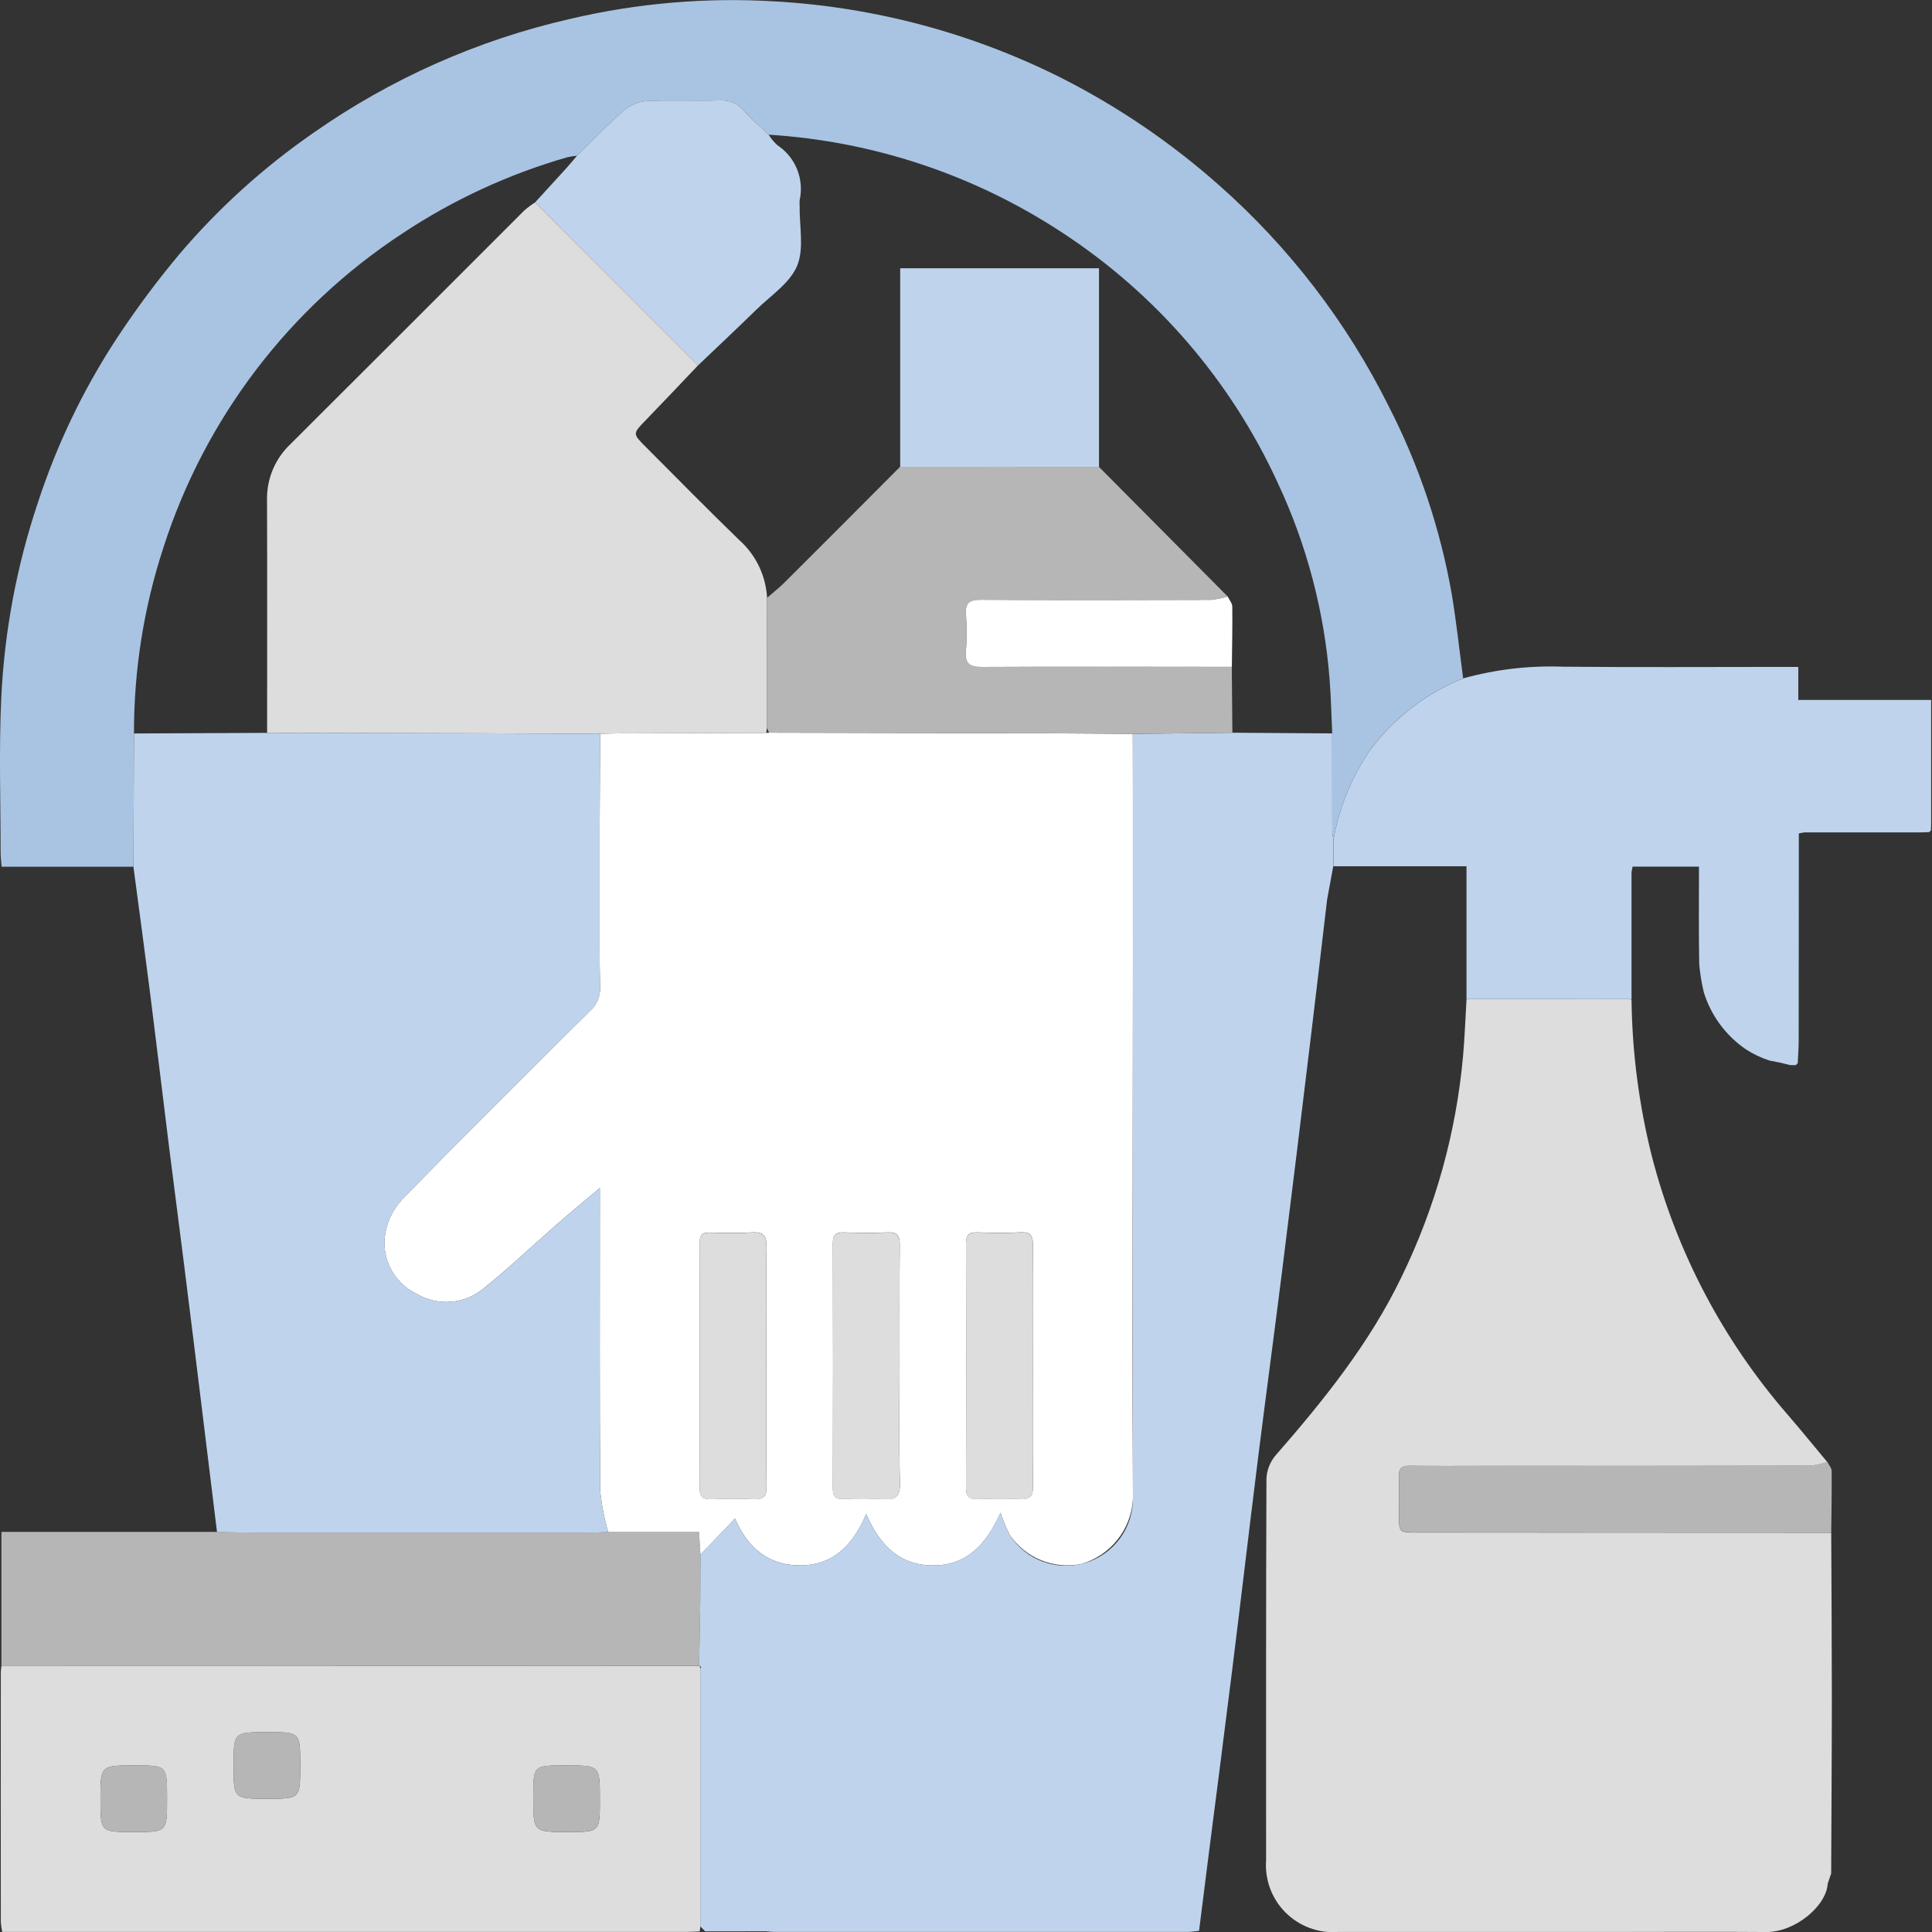 <svg width="100" height="100" viewBox="0 0 100 100" fill="none" xmlns="http://www.w3.org/2000/svg">
<rect x="0" y="0" width="100" height="100" fill="#333333" stroke="none"/>
<g clip-path="url(#clip0_1380_33972)">
<g clip-path="url(#clip1_1380_33972)">
<path d="M94.784 79.325C94.795 82.147 94.816 84.969 94.816 87.79C94.816 90.851 94.793 93.912 94.781 96.972L94.602 97.496C94.535 98.659 92.905 100.014 91.422 100.001C88.887 99.98 86.352 99.997 83.817 99.997C78.962 99.997 74.106 99.997 69.251 99.997C68.754 100.035 68.253 99.964 67.785 99.79C67.317 99.617 66.892 99.344 66.539 98.991C66.186 98.638 65.913 98.213 65.74 97.745C65.566 97.276 65.496 96.776 65.533 96.278C65.533 89.701 65.524 83.124 65.551 76.547C65.568 76.109 65.728 75.688 66.008 75.35C68.512 72.481 70.889 69.536 72.555 66.07C74.293 62.497 75.368 58.638 75.726 54.681C75.812 53.706 75.847 52.727 75.906 51.75C75.942 51.737 75.978 51.724 76.013 51.71L84.329 51.714C84.367 51.73 84.406 51.742 84.447 51.749C84.481 54.472 84.833 57.183 85.494 59.825C86.771 64.794 89.192 69.396 92.564 73.263C93.249 74.057 93.908 74.871 94.58 75.676C94.299 75.771 94.008 75.835 93.713 75.866C88.118 75.878 82.523 75.88 76.928 75.875C75.613 75.875 74.297 75.889 72.983 75.868C72.546 75.861 72.386 76.01 72.405 76.447C72.432 77.091 72.411 77.738 72.411 78.383C72.411 79.321 72.411 79.324 73.334 79.324L94.781 79.333" fill="#DDDDDD"/>
<path d="M6.905 44.86H0.082C0.062 44.577 0.032 44.35 0.032 44.12C0.032 41.465 -0.058 38.804 0.064 36.154C0.224 32.699 0.864 29.284 1.965 26.005C2.936 23.029 4.294 20.194 6.005 17.572C7.012 16.038 8.108 14.563 9.286 13.155C11.315 10.77 13.647 8.659 16.222 6.877C20.221 4.075 24.724 2.074 29.483 0.985C32.974 0.161 36.567 -0.146 40.147 0.074C45.282 0.372 50.302 1.713 54.901 4.016C57.864 5.514 60.622 7.389 63.105 9.593C66.729 12.796 69.702 16.668 71.863 20.995C73.447 24.077 74.555 27.38 75.15 30.794C75.386 32.225 75.54 33.671 75.732 35.111C73.802 35.888 72.126 37.186 70.89 38.86C69.954 40.239 69.318 41.799 69.023 43.439L68.959 43.119C68.959 41.399 68.958 39.679 68.955 37.96C68.912 37.032 68.894 36.102 68.821 35.177C68.548 31.652 67.64 28.206 66.141 25.004C63.71 19.7 59.824 15.194 54.935 12.01C50.407 9.043 45.184 7.306 39.781 6.971C39.35 6.56 38.896 6.172 38.497 5.731C38.347 5.55 38.155 5.407 37.938 5.314C37.721 5.221 37.485 5.182 37.25 5.199C35.986 5.239 34.717 5.172 33.455 5.235C33.023 5.273 32.613 5.445 32.284 5.728C31.442 6.467 30.667 7.279 29.866 8.062C29.7 8.077 29.535 8.102 29.372 8.137C26.341 9.006 23.461 10.336 20.834 12.079C14.971 15.923 10.603 21.662 8.46 28.337C7.442 31.444 6.927 34.694 6.935 37.963C6.925 40.262 6.915 42.56 6.905 44.859" fill="#A9C4E2"/>
<path d="M36.219 99.97C35.98 99.979 35.742 99.996 35.503 99.996C23.955 99.996 12.408 99.996 0.86 99.996H0.114C0.079 99.826 0.055 99.653 0.042 99.48C0.038 95.176 0.038 90.872 0.042 86.569C0.042 86.451 0.063 86.332 0.075 86.214L36.191 86.221H36.239C36.228 86.241 36.224 86.264 36.226 86.287C36.228 86.309 36.238 86.331 36.253 86.348C36.253 90.803 36.253 95.258 36.253 99.713L36.218 99.969M31.049 93.133C31.049 91.379 31.049 91.379 29.302 91.379H29.231C27.603 91.379 27.603 91.379 27.603 93.037C27.603 94.827 27.603 94.827 29.386 94.827C31.05 94.827 31.05 94.827 31.05 93.133M6.921 94.827C8.645 94.827 8.645 94.827 8.645 93.121V93.05C8.645 91.379 8.645 91.379 6.958 91.379C5.198 91.379 5.198 91.379 5.198 93.12C5.198 94.827 5.198 94.827 6.921 94.827ZM15.539 91.391C15.539 89.656 15.539 89.656 13.844 89.656C12.091 89.656 12.091 89.656 12.091 91.403C12.091 93.103 12.091 93.103 13.822 93.103C15.539 93.103 15.539 93.103 15.539 91.391" fill="#DDDDDD"/>
<path d="M36.19 86.219L0.074 86.212C0.074 83.95 0.074 81.689 0.074 79.291H11.232C11.803 79.302 12.374 79.323 12.947 79.324C18.815 79.326 24.683 79.326 30.55 79.324C30.86 79.324 31.169 79.302 31.478 79.291H36.182L36.255 80.469L36.25 82.759C36.23 83.912 36.21 85.064 36.19 86.217" fill="#B6B6B6"/>
<path d="M94.784 79.324L73.337 79.315C72.416 79.315 72.415 79.315 72.414 78.374C72.414 77.728 72.435 77.082 72.408 76.438C72.389 76 72.549 75.851 72.986 75.859C74.301 75.879 75.616 75.866 76.931 75.866C82.526 75.866 88.121 75.863 93.716 75.857C94.011 75.825 94.302 75.762 94.583 75.667C94.661 75.823 94.805 75.979 94.806 76.137C94.816 77.199 94.796 78.261 94.785 79.323" fill="#B6B6B6"/>
<path d="M99.956 42.539V36.229H93.079V34.519H92.24C88.46 34.519 84.681 34.544 80.901 34.508C79.158 34.443 77.415 34.647 75.734 35.113C73.804 35.89 72.128 37.188 70.892 38.862C69.955 40.241 69.319 41.801 69.025 43.441C69.022 43.907 69.019 44.372 69.016 44.837H75.906V51.747C75.942 51.735 75.978 51.722 76.013 51.708L84.329 51.712C84.367 51.728 84.407 51.74 84.448 51.746V45.142L84.501 44.856H87.939C87.939 46.608 87.921 48.253 87.951 49.898C87.994 50.39 88.073 50.879 88.189 51.359C88.56 52.563 89.329 53.605 90.37 54.315C90.753 54.565 91.168 54.761 91.605 54.898L92.111 54.996L92.669 55.131H92.96C92.967 55.11 92.979 55.092 92.995 55.077C93.011 55.062 93.03 55.051 93.05 55.045L93.065 54.744C93.077 54.458 93.099 54.173 93.099 53.887C93.099 53.185 93.107 43.137 93.107 43.137L93.393 43.084H99.409L99.853 43.072L99.946 42.978L99.958 42.534" fill="#BFD4EC"/>
<path d="M27.699 10.473C28.237 9.883 28.781 9.295 29.319 8.701C29.507 8.494 29.683 8.275 29.865 8.062C30.667 7.278 31.442 6.464 32.284 5.727C32.613 5.444 33.023 5.272 33.455 5.234C34.717 5.171 35.986 5.237 37.25 5.198C37.485 5.181 37.721 5.221 37.938 5.313C38.155 5.406 38.347 5.549 38.497 5.731C38.896 6.171 39.35 6.559 39.781 6.971C39.908 7.17 40.06 7.353 40.234 7.513C40.693 7.815 41.05 8.249 41.256 8.759C41.462 9.268 41.508 9.828 41.389 10.364C41.383 10.46 41.383 10.556 41.389 10.651C41.371 11.701 41.633 12.868 41.255 13.767C40.876 14.665 39.874 15.312 39.123 16.051C38.136 17.017 37.127 17.962 36.127 18.916L27.699 10.473Z" fill="#BFD4EC"/>
<path d="M58.633 37.987C58.637 39.7 58.64 41.413 58.644 43.125C58.644 44.272 58.644 45.419 58.644 46.565C58.639 51.207 58.633 55.85 58.628 60.492C58.628 66.188 58.607 71.884 58.641 77.579C58.602 78.353 58.321 79.095 57.838 79.701C57.355 80.306 56.694 80.746 55.948 80.956C55.255 81.092 54.538 81.022 53.884 80.756C53.23 80.489 52.669 80.037 52.268 79.456C52.08 79.084 51.919 78.699 51.786 78.303C51.054 79.916 50.058 81.015 48.336 81.027C46.6 81.041 45.548 80.02 44.833 78.368C44.152 79.977 43.117 81.029 41.394 81.025C39.688 81.022 38.65 80.01 38.044 78.601L36.255 80.471C36.233 80.119 36.211 79.767 36.181 79.293H31.478C31.275 78.596 31.137 77.881 31.067 77.158C31.031 72.281 31.049 67.403 31.049 62.525V61.489C30.214 62.193 29.534 62.752 28.87 63.332C27.594 64.445 26.369 65.616 25.051 66.673C24.574 67.079 23.983 67.325 23.359 67.379C22.735 67.433 22.11 67.291 21.571 66.973C21.037 66.72 20.592 66.312 20.295 65.801C19.997 65.29 19.862 64.701 19.907 64.112C19.974 63.357 20.292 62.645 20.81 62.092C24.007 58.8 27.272 55.569 30.529 52.335C30.706 52.18 30.846 51.987 30.938 51.77C31.03 51.554 31.072 51.319 31.061 51.084C31.023 49.578 31.04 48.072 31.036 46.566C31.036 45.418 31.036 44.271 31.036 43.124C31.045 41.411 31.055 39.697 31.064 37.984C31.374 37.975 31.684 37.959 31.995 37.958C34.551 37.949 37.107 37.941 39.664 37.934L39.805 37.923C44.553 37.933 49.301 37.944 54.05 37.955C55.576 37.959 57.102 37.975 58.63 37.986M39.664 70.707C39.664 68.652 39.642 66.597 39.677 64.542C39.688 63.931 39.486 63.753 38.902 63.79C38.188 63.836 37.468 63.816 36.752 63.795C36.349 63.783 36.21 63.937 36.214 64.338C36.224 68.568 36.224 72.798 36.214 77.028C36.214 77.477 36.38 77.609 36.804 77.595C37.543 77.572 38.287 77.562 39.026 77.595C39.531 77.62 39.684 77.442 39.678 76.941C39.655 74.862 39.668 72.783 39.669 70.704M46.563 70.684C46.563 68.606 46.55 66.526 46.572 64.447C46.577 63.955 46.438 63.763 45.925 63.789C45.186 63.825 44.444 63.815 43.703 63.789C43.284 63.776 43.107 63.898 43.108 64.352C43.121 68.582 43.121 72.811 43.108 77.04C43.108 77.437 43.235 77.601 43.646 77.588C44.338 77.554 45.032 77.556 45.724 77.593C46.36 77.638 46.597 77.464 46.58 76.774C46.532 74.745 46.563 72.712 46.563 70.681M53.457 70.762C53.457 68.659 53.445 66.556 53.466 64.453C53.47 63.972 53.352 63.757 52.828 63.785C52.089 63.824 51.35 63.809 50.606 63.789C50.198 63.777 50.001 63.879 50.001 64.342C50.015 68.572 50.015 72.802 50.001 77.031C50.001 77.491 50.19 77.6 50.602 77.588C51.341 77.567 52.085 77.554 52.824 77.591C53.343 77.618 53.47 77.411 53.466 76.926C53.445 74.871 53.457 72.816 53.457 70.761" fill="white"/>
<path d="M39.664 37.934C37.108 37.942 34.552 37.95 31.995 37.959C31.685 37.959 31.375 37.976 31.065 37.985C28.872 37.974 26.679 37.96 24.485 37.954C20.932 37.944 17.379 37.936 13.826 37.932C13.826 33.917 13.835 29.903 13.821 25.889C13.809 25.352 13.909 24.817 14.115 24.32C14.32 23.824 14.628 23.375 15.017 23.004C19.061 18.972 23.1 14.936 27.136 10.895C27.313 10.742 27.501 10.601 27.698 10.476L36.127 18.915C35.226 19.862 34.33 20.814 33.42 21.752C32.745 22.448 32.734 22.442 33.432 23.139C35.034 24.743 36.621 26.364 38.251 27.94C38.679 28.32 39.028 28.78 39.278 29.296C39.527 29.811 39.672 30.37 39.704 30.942C39.7 33.188 39.696 35.434 39.692 37.68L39.663 37.934" fill="#DDDDDD"/>
<path d="M31.051 62.526V61.49C30.217 62.194 29.536 62.753 28.873 63.333C27.596 64.445 26.372 65.617 25.054 66.674C24.577 67.079 23.985 67.326 23.362 67.38C22.738 67.434 22.113 67.292 21.574 66.974C21.039 66.721 20.594 66.312 20.297 65.802C20 65.291 19.865 64.702 19.909 64.113C19.976 63.357 20.294 62.646 20.813 62.093C24.01 58.801 27.275 55.57 30.532 52.336C30.709 52.181 30.848 51.988 30.94 51.771C31.032 51.554 31.075 51.32 31.063 51.085C31.025 49.579 31.043 48.073 31.038 46.566C31.038 45.419 31.038 44.272 31.038 43.125L31.067 37.986C28.874 37.975 26.681 37.961 24.487 37.955C20.934 37.945 17.381 37.938 13.828 37.933L6.936 37.965C6.926 40.263 6.916 42.562 6.906 44.861C7.197 47.059 7.497 49.258 7.776 51.458C8.106 54.061 8.414 56.667 8.739 59.27C8.987 61.258 9.251 63.245 9.5 65.233C9.83 67.859 10.155 70.487 10.476 73.115C10.729 75.175 10.982 77.236 11.232 79.296C11.804 79.308 12.375 79.328 12.947 79.329C18.815 79.332 24.683 79.332 30.551 79.329C30.86 79.329 31.169 79.308 31.479 79.296C31.276 78.599 31.138 77.884 31.068 77.161C31.032 72.284 31.049 67.406 31.049 62.528" fill="#BFD4EC"/>
<path d="M69.021 43.44L68.958 43.12C68.958 41.4 68.956 39.68 68.954 37.961L63.787 37.926L58.631 37.987C58.633 51.184 58.636 64.382 58.639 77.579C58.639 78.327 58.397 79.055 57.949 79.654C57.501 80.253 56.871 80.691 56.154 80.902C55.437 81.113 54.67 81.086 53.969 80.825C53.268 80.565 52.671 80.084 52.266 79.455C52.078 79.083 51.916 78.698 51.783 78.303C51.052 79.915 50.055 81.014 48.334 81.027C46.598 81.04 45.546 80.019 44.83 78.368C44.149 79.977 43.115 81.028 41.391 81.025C39.685 81.025 38.647 80.009 38.042 78.601L36.253 80.471C36.253 81.232 36.251 81.995 36.247 82.761C36.228 83.913 36.208 85.066 36.188 86.219H36.236C36.257 86.246 36.275 86.275 36.29 86.305C36.29 86.312 36.264 86.332 36.249 86.346C36.249 90.801 36.249 95.256 36.249 99.711L36.5 99.966L39.658 99.963C39.8 99.974 39.943 99.995 40.086 99.995C47.216 99.995 54.346 99.995 61.476 99.995C61.66 99.995 61.843 99.961 62.063 99.939C62.235 98.573 62.399 97.246 62.57 95.921C62.973 92.769 63.383 89.619 63.774 86.466C64.234 82.77 64.667 79.068 65.129 75.37C65.526 72.194 65.957 69.023 66.354 65.847C66.871 61.723 67.377 57.598 67.873 53.471C68.153 51.172 68.418 48.872 68.689 46.572L69.009 44.836C69.012 44.37 69.015 43.905 69.018 43.44" fill="#BFD4EC"/>
<path d="M31.049 93.132C31.049 94.825 31.049 94.825 29.385 94.825C27.602 94.825 27.602 94.825 27.602 93.035C27.602 91.378 27.602 91.378 29.23 91.378H29.301C31.048 91.378 31.048 91.378 31.048 93.132" fill="#B6B6B6"/>
<path d="M6.922 94.826C5.199 94.826 5.199 94.826 5.199 93.12C5.199 91.379 5.199 91.379 6.96 91.379C8.647 91.379 8.647 91.379 8.647 93.05V93.121C8.647 94.826 8.647 94.826 6.922 94.826Z" fill="#B6B6B6"/>
<path d="M15.537 91.39C15.537 93.102 15.537 93.102 13.82 93.102C12.09 93.102 12.09 93.102 12.09 91.402C12.09 89.655 12.09 89.655 13.843 89.655C15.537 89.655 15.537 89.655 15.537 91.391" fill="#B6B6B6"/>
<path d="M39.691 37.681C39.695 35.435 39.7 33.188 39.703 30.943C40.008 30.677 40.329 30.428 40.615 30.142C42.611 28.152 44.603 26.158 46.59 24.159L56.88 24.163L63.543 30.873C63.258 30.961 62.966 31.02 62.669 31.05C58.696 31.062 54.722 31.071 50.749 31.045C50.145 31.041 49.95 31.227 49.995 31.817C50.046 32.438 50.046 33.062 49.995 33.682C49.934 34.354 50.178 34.523 50.833 34.519C55.142 34.493 59.45 34.51 63.758 34.514C63.768 35.651 63.778 36.788 63.787 37.925L58.631 37.986C57.105 37.975 55.578 37.959 54.052 37.955C49.304 37.942 44.556 37.931 39.808 37.923L39.694 37.68" fill="#B6B6B6"/>
<path d="M56.884 24.163L46.594 24.16V13.885H56.884V24.163Z" fill="#BFD4EC"/>
<g style="mix-blend-mode:hard-light">
<path d="M63.761 34.515C59.452 34.515 55.144 34.495 50.835 34.52C50.18 34.524 49.936 34.354 49.998 33.684C50.049 33.063 50.049 32.439 49.998 31.819C49.953 31.229 50.145 31.042 50.752 31.046C54.726 31.072 58.699 31.063 62.672 31.051C62.968 31.022 63.261 30.962 63.545 30.874C63.628 31.049 63.781 31.223 63.783 31.399C63.795 32.438 63.772 33.477 63.761 34.516" fill="white"/>
</g>
<path d="M39.665 70.711C39.665 72.79 39.652 74.87 39.675 76.948C39.681 77.449 39.528 77.627 39.023 77.603C38.284 77.567 37.541 77.576 36.801 77.603C36.377 77.616 36.21 77.483 36.211 77.035C36.224 72.805 36.224 68.576 36.211 64.346C36.211 63.943 36.345 63.792 36.748 63.803C37.465 63.824 38.184 63.843 38.898 63.798C39.483 63.761 39.685 63.937 39.674 64.549C39.638 66.604 39.66 68.659 39.66 70.715" fill="#DDDDDD"/>
<path d="M46.56 70.689C46.56 72.721 46.529 74.752 46.577 76.783C46.593 77.472 46.357 77.647 45.721 77.602C45.029 77.565 44.335 77.563 43.643 77.596C43.234 77.609 43.105 77.445 43.105 77.049C43.115 72.819 43.115 68.59 43.105 64.36C43.105 63.906 43.282 63.784 43.7 63.797C44.439 63.82 45.183 63.831 45.922 63.797C46.433 63.772 46.574 63.963 46.57 64.456C46.548 66.535 46.56 68.614 46.56 70.693" fill="#DDDDDD"/>
<path d="M53.455 70.77C53.455 72.826 53.443 74.881 53.464 76.936C53.468 77.421 53.341 77.627 52.823 77.601C52.084 77.563 51.341 77.575 50.601 77.597C50.189 77.609 49.996 77.5 50 77.04C50.014 72.81 50.014 68.581 50 64.351C50 63.888 50.196 63.786 50.605 63.797C51.344 63.818 52.088 63.832 52.827 63.793C53.351 63.766 53.469 63.98 53.464 64.462C53.444 66.565 53.456 68.668 53.456 70.77" fill="#DDDDDD"/>
</g>
</g>
<defs>
<clipPath id="clip0_1380_33972">
<rect width="100" height="100" fill="white"/>
</clipPath>
<clipPath id="clip1_1380_33972">
<rect width="99.954" height="100" fill="white"/>
</clipPath>
</defs>
</svg>

